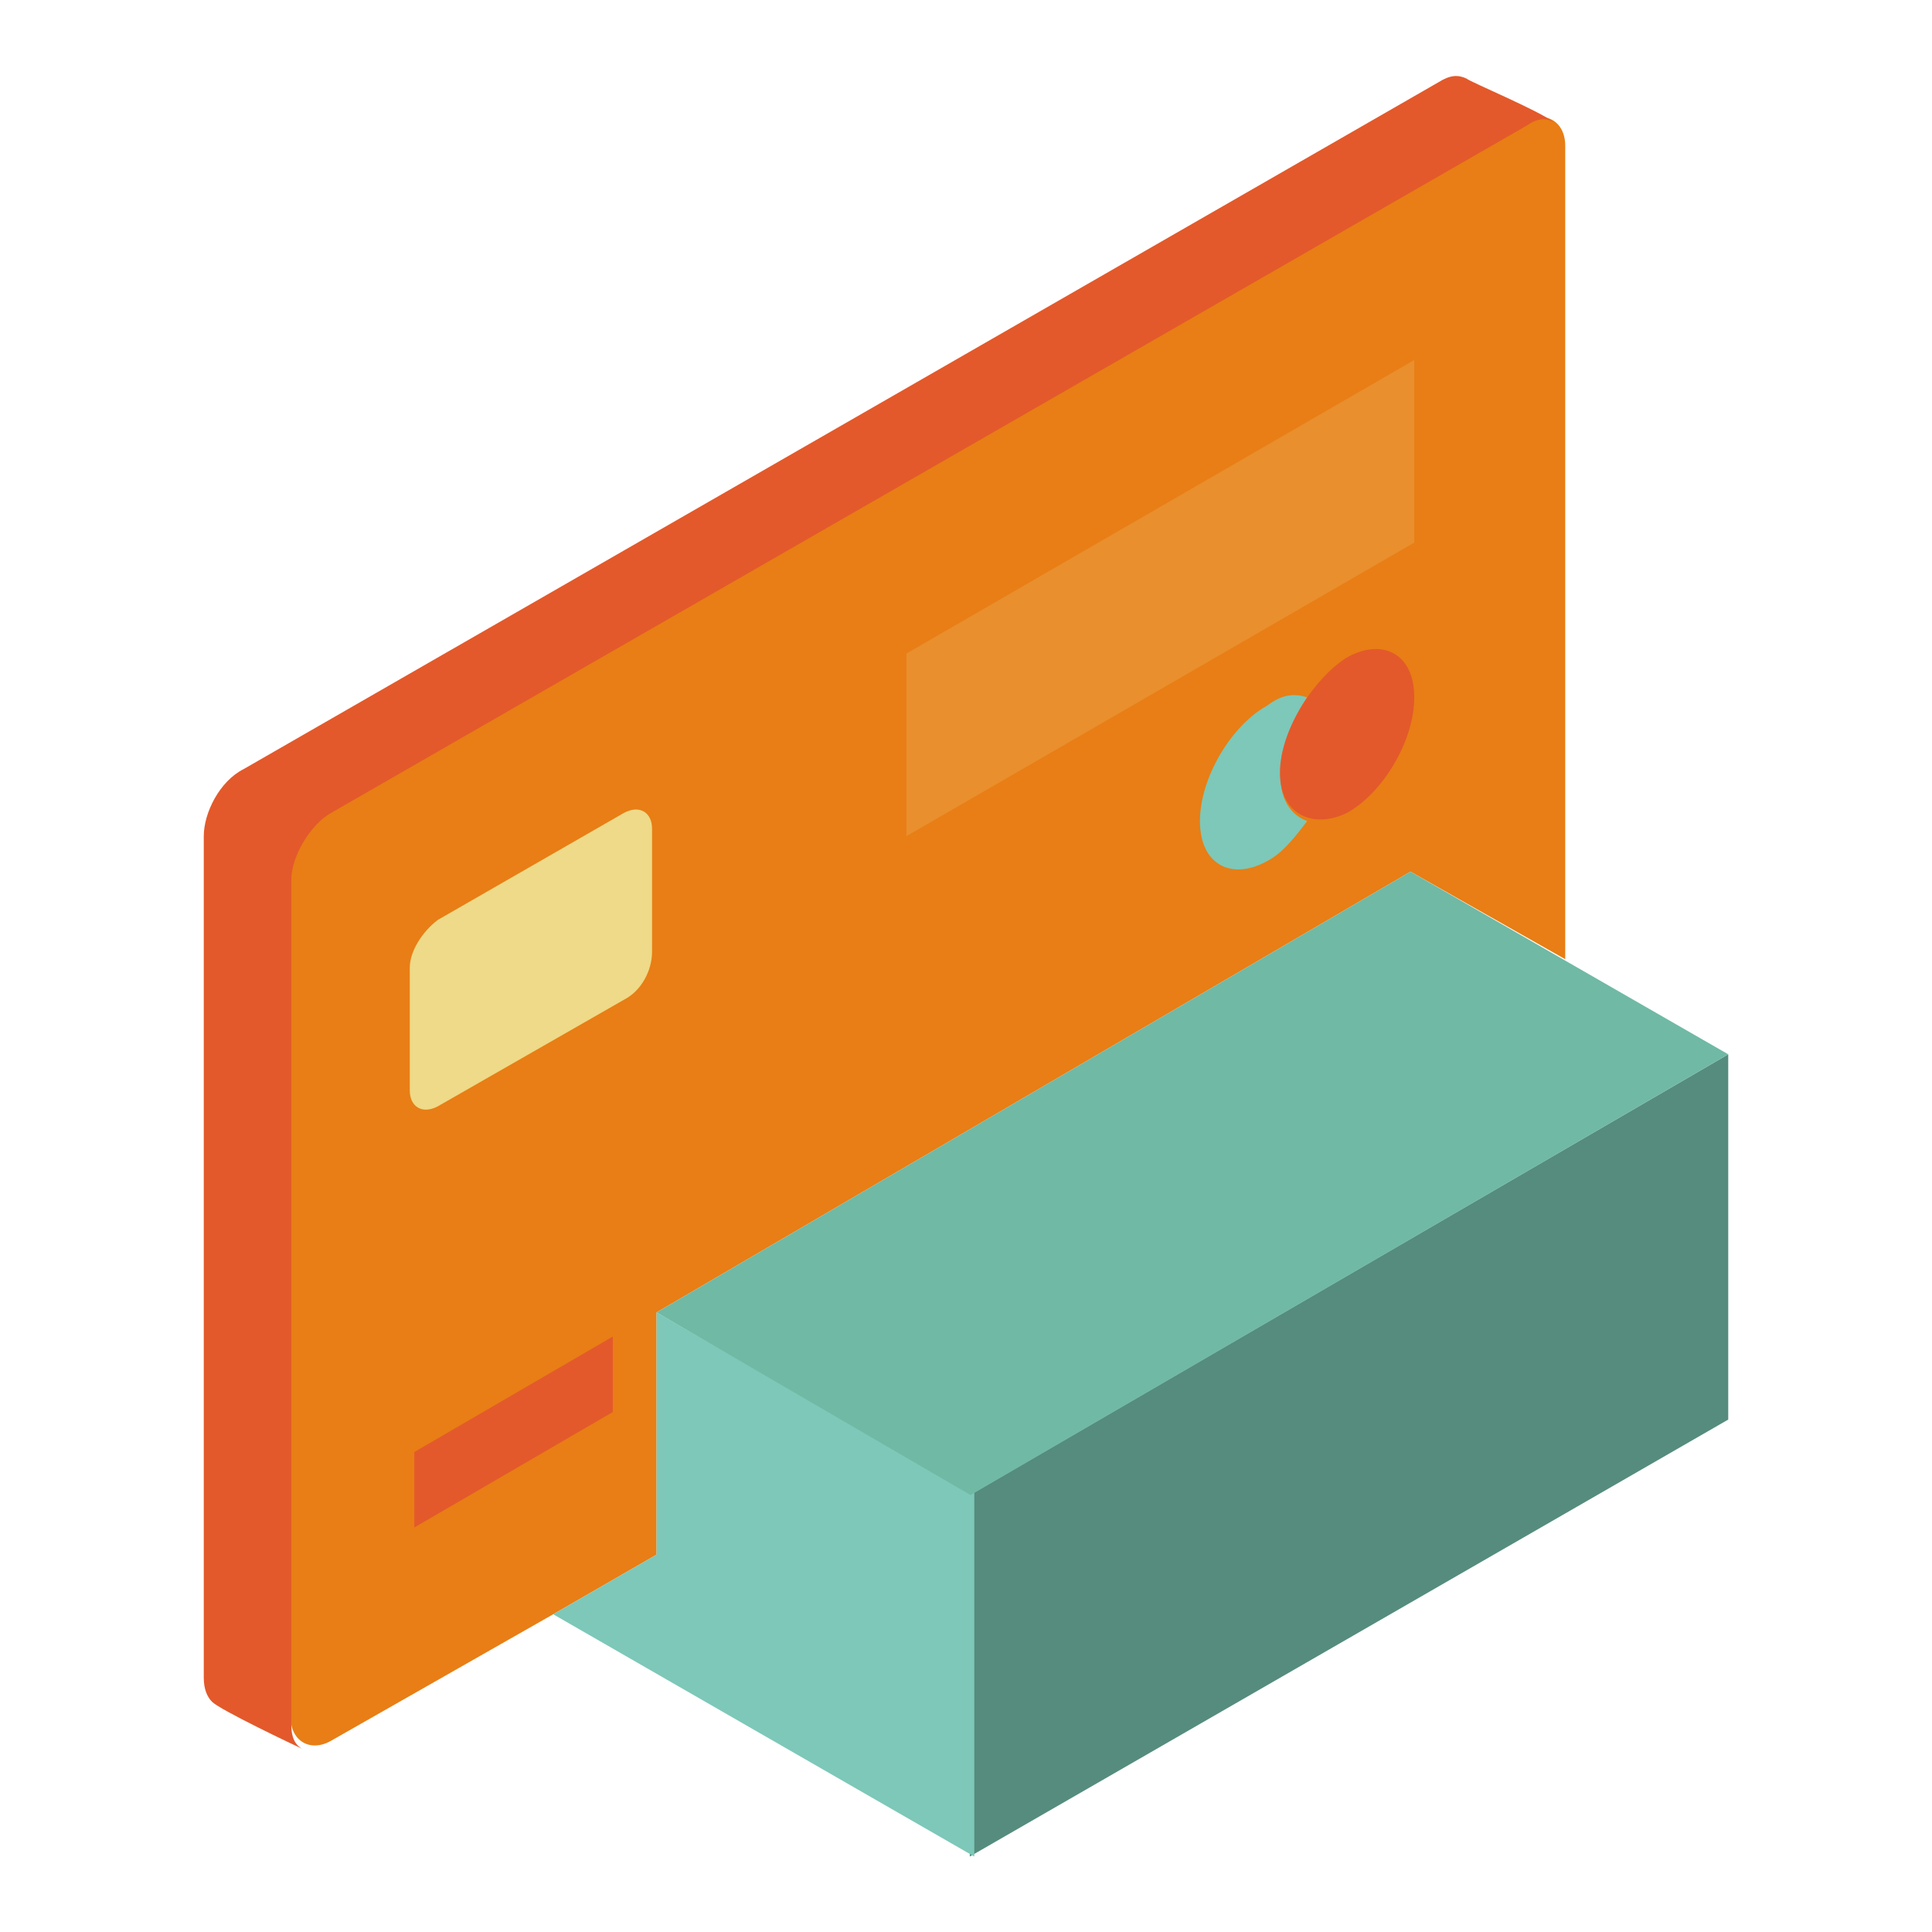 <?xml version="1.0" encoding="utf-8"?>
<!-- Svg Vector Icons : http://www.onlinewebfonts.com/icon -->
<!DOCTYPE svg PUBLIC "-//W3C//DTD SVG 1.1//EN" "http://www.w3.org/Graphics/SVG/1.1/DTD/svg11.dtd">
<svg version="1.1" xmlns="http://www.w3.org/2000/svg" xmlns:xlink="http://www.w3.org/1999/xlink" x="0px" y="0px" viewBox="0 0 256 256" enable-background="new 0 0 256 256" xml:space="preserve">
<g> <path fill="#6a8d84" d="M128.5,198.1L229,139.7"/> <path fill="#558c7d" d="M128.5,246L229,188.1v-48.4l-100.5,58.4V246z"/> <path fill="#e87e15" d="M73.3,213.9L87,206v-32.1l99.9-58.4l20.5,11.6V19.3c0-3.2-2.6-4.7-5.3-3.2l-158.3,91 c-3.2,1.6-5.3,5.8-5.3,8.9v111.5c0,3.2,2.6,4.7,5.3,3.2L73.3,213.9z"/> <path fill="#eeda88" d="M82.8,132.4L58,146.6c-2.1,1.1-3.7,0-3.7-2.1v-16.3c0-2.1,1.6-4.7,3.7-6.3l24.7-14.2c2.1-1.1,3.7,0,3.7,2.1 v16.3C86.4,128.7,84.9,131.3,82.8,132.4L82.8,132.4z"/> <path fill="#e3592b" d="M81.2,187.1l-26.3,15.3v-10l26.3-15.3V187.1z"/> <path fill="#e98f2d" d="M187.4,71.9l-67.3,38.9V86.6l67.3-38.9V71.9z"/> <path fill="#7dc8b9" d="M173.2,92.4c-1.6-0.5-3.2-0.5-5.3,1.1c-4.7,2.6-8.9,9.5-8.9,15.3c0,5.8,4.2,7.9,8.9,5.3 c2.1-1.1,3.7-3.2,5.3-5.3C167.5,106.6,169.6,97.7,173.2,92.4z"/> <path fill="#e3592b" d="M178.5,87.1c-4.2,2.6-8.9,9.5-8.9,15.3c0,5.8,4.7,7.4,8.9,5.3c4.7-2.6,8.9-9.5,8.9-15.3 S183.2,84.5,178.5,87.1z M38.6,116.6c0-3.2,2.6-7.4,5.3-8.9l158.3-91c1.6-1.1,2.6-1.1,3.7-0.5c-2.1-1.6-11-5.3-11.6-5.8 c-1.1-0.5-2.1-0.5-3.7,0.5l-158.3,91c-3.2,1.6-5.3,5.8-5.3,8.9v111.5c0,1.6,0.5,2.6,1.1,3.2c1.1,1.1,11,5.8,12.1,6.3 c-1.1-0.5-1.6-1.6-1.6-3.2V116.6z"/> <path fill="#7dc8b9" d="M87,173.9V206l-13.7,7.9l55.8,32.1v-48.4C128,197.6,87,173.9,87,173.9L87,173.9z"/> <path fill="#70b9a5" d="M186.9,115.5L87,173.9l41.6,24.2L229,139.7L186.9,115.5z"/></g>
</svg>